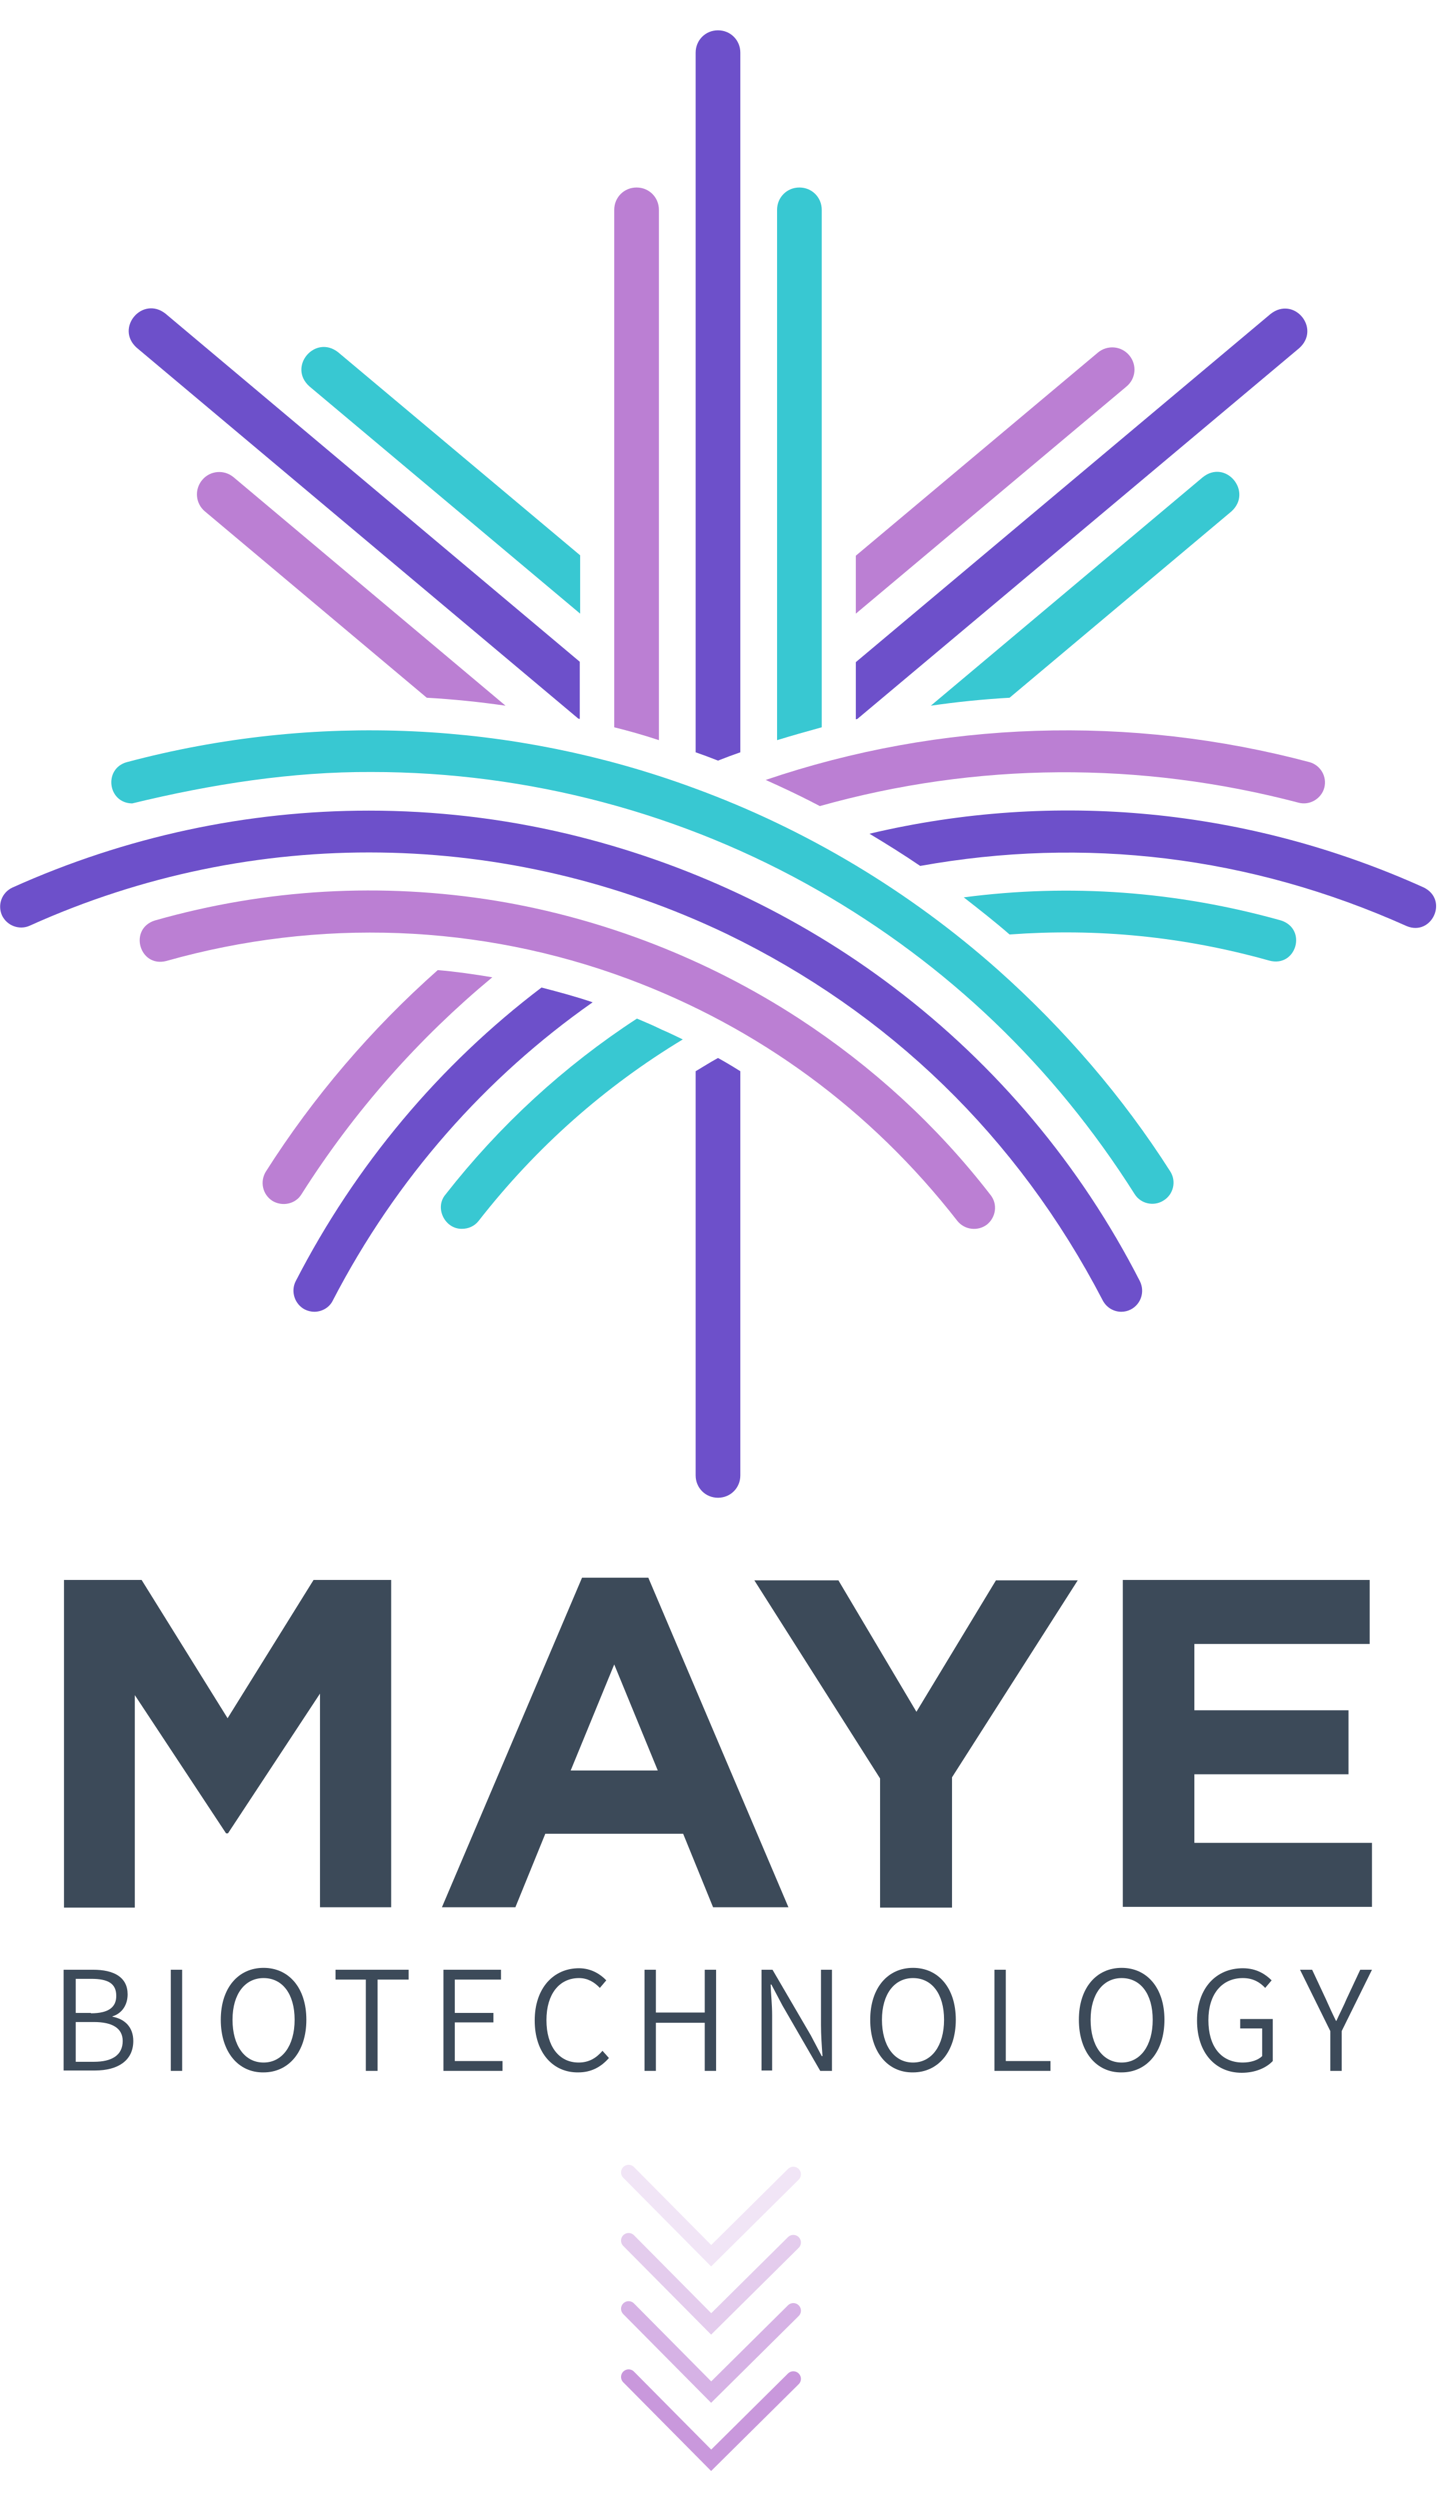 <svg width="380" height="660" viewBox="0 0 380 660" fill="none" xmlns="http://www.w3.org/2000/svg">
<g clip-path="url(#clip0_282_91)">
<path d="M16.9 417.1H37.4L60.1 453.6L82.8 417.1H103.3V503.5H84.5V447.1L60.2 484H59.7L35.6 447.5V503.6H16.9V417.1Z" fill="#3C4A59"/>
<path d="M153.701 416.5H171.201L208.201 503.5H188.301L180.401 484.1H144.001L136.101 503.5H116.701L153.701 416.5ZM173.701 467.4L162.201 439.4L150.701 467.4H173.701Z" fill="#3C4A59"/>
<path d="M232.401 469.5L199.201 417.2H221.401L242.001 451.9L263.001 417.2H284.601L251.401 469.2V503.6H232.401V469.5Z" fill="#3C4A59"/>
<path d="M296.5 417.1H361.7V434H315.4V451.5H356.1V468.4H315.4V486.5H362.3V503.4H296.5V417.1Z" fill="#3C4A59"/>
<path d="M16.901 520H24.601C30.001 520 33.701 521.9 33.701 526.5C33.701 529.2 32.301 531.5 29.701 532.3V532.4C33.001 533 35.201 535.2 35.201 538.8C35.201 544 31.101 546.6 25.101 546.6H16.801V520H16.901ZM24.001 531.5C28.801 531.5 30.701 529.8 30.701 526.9C30.701 523.6 28.501 522.4 24.101 522.4H20.001V531.4H24.001V531.5ZM24.801 544.3C29.501 544.3 32.401 542.6 32.401 538.8C32.401 535.4 29.601 533.8 24.801 533.8H20.001V544.3H24.801Z" fill="#3C4A59"/>
<path d="M45.102 520H48.102V546.7H45.102V520Z" fill="#3C4A59"/>
<path d="M58.301 533.2C58.301 524.7 63.001 519.5 69.601 519.5C76.201 519.5 80.901 524.7 80.901 533.2C80.901 541.7 76.201 547.1 69.601 547.1C63.001 547.2 58.301 541.8 58.301 533.2ZM77.801 533.2C77.801 526.4 74.601 522.2 69.601 522.2C64.701 522.2 61.401 526.4 61.401 533.2C61.401 540 64.601 544.5 69.601 544.5C74.501 544.5 77.801 540.1 77.801 533.2Z" fill="#3C4A59"/>
<path d="M96.702 522.6H88.602V520H107.902V522.6H99.702V546.7H96.602V522.6H96.702Z" fill="#3C4A59"/>
<path d="M117.102 520H132.302V522.6H120.102V531.4H130.302V533.9H120.102V544.1H132.702V546.7H117.102V520Z" fill="#3C4A59"/>
<path d="M141.201 533.4C141.201 524.8 146.201 519.6 152.901 519.6C156.101 519.6 158.601 521.2 160.101 522.8L158.401 524.8C157.001 523.3 155.201 522.2 152.901 522.2C147.701 522.2 144.301 526.4 144.301 533.3C144.301 540.2 147.601 544.5 152.801 544.5C155.401 544.5 157.401 543.4 159.101 541.4L160.801 543.3C158.701 545.7 156.101 547.1 152.701 547.1C146.101 547.2 141.201 542 141.201 533.4Z" fill="#3C4A59"/>
<path d="M170.201 520H173.201V531.3H186.101V520H189.101V546.7H186.101V534H173.201V546.7H170.201V520Z" fill="#3C4A59"/>
<path d="M200.9 520H204L214.1 537.3L217 542.8H217.2C217 540.1 216.8 537.2 216.8 534.5V520H219.7V546.7H216.6L206.6 529.4L203.7 523.9H203.5C203.6 526.6 203.9 529.3 203.9 532V546.6H201.1V520H200.9Z" fill="#3C4A59"/>
<path d="M229.801 533.2C229.801 524.7 234.501 519.5 241.101 519.5C247.701 519.5 252.401 524.7 252.401 533.2C252.401 541.7 247.701 547.1 241.101 547.1C234.501 547.2 229.801 541.8 229.801 533.2ZM249.301 533.2C249.301 526.4 246.101 522.2 241.101 522.2C236.201 522.2 232.901 526.4 232.901 533.2C232.901 540 236.101 544.5 241.101 544.5C246.001 544.5 249.301 540.1 249.301 533.2Z" fill="#3C4A59"/>
<path d="M262.602 520H265.602V544.1H277.402V546.7H262.602V520Z" fill="#3C4A59"/>
<path d="M284.9 533.2C284.9 524.7 289.6 519.5 296.2 519.5C302.8 519.5 307.5 524.7 307.5 533.2C307.5 541.7 302.8 547.1 296.2 547.1C289.6 547.2 284.9 541.8 284.9 533.2ZM304.4 533.2C304.4 526.4 301.2 522.2 296.2 522.2C291.3 522.2 288 526.4 288 533.2C288 540 291.2 544.5 296.2 544.5C301.1 544.5 304.4 540.1 304.4 533.2Z" fill="#3C4A59"/>
<path d="M316.102 533.4C316.102 524.8 321.202 519.6 328.202 519.6C331.902 519.6 334.302 521.3 335.802 522.8L334.102 524.8C332.802 523.4 331.002 522.2 328.202 522.2C322.702 522.2 319.102 526.4 319.102 533.3C319.102 540.2 322.402 544.5 328.202 544.5C330.202 544.5 332.202 543.9 333.302 542.8V535.5H327.502V533H336.102V544.1C334.402 545.9 331.502 547.2 327.902 547.2C321.002 547.2 316.102 542 316.102 533.4Z" fill="#3C4A59"/>
<path d="M351.301 536.2L343.301 520H346.501L350.101 527.7C351.001 529.7 351.801 531.5 352.801 533.5H352.901C353.801 531.5 354.801 529.6 355.601 527.7L359.201 520H362.301L354.301 536.2V546.7H351.301V536.2Z" fill="#3C4A59"/>
<path d="M174.001 55.4C174.001 52.1 171.401 49.5 168.101 49.5C164.801 49.5 162.201 52.1 162.201 55.4V192C166.201 193 170.101 194.1 174.001 195.4V55.4Z" fill="#BB7FD3"/>
<path d="M53.401 126.7C51.301 129.2 51.601 132.9 54.101 135L112.701 184.2C119.701 184.6 126.601 185.3 133.501 186.3L61.701 126C59.201 123.9 55.501 124.2 53.401 126.7Z" fill="#BB7FD3"/>
<path d="M216.501 212.8C257.801 201.2 301.001 200.9 342.901 211.9C345.801 212.7 348.901 210.9 349.701 208C350.501 205 348.701 202 345.801 201.2C298.401 188.6 248.401 190.2 202.201 205.9C203.301 206.4 204.401 206.9 205.501 207.4C209.201 209.1 212.901 210.9 216.501 212.8Z" fill="#BB7FD3"/>
<path d="M152.701 189.7C152.801 189.7 153.001 189.8 153.101 189.8V174.7L43.701 82.8C37.601 78 30.301 86.6 36.101 91.8L152.701 189.7Z" fill="#6D50CA"/>
<path d="M195.501 198.6V13.9C195.501 10.6 192.901 8 189.601 8C186.301 8 183.701 10.6 183.701 13.9V198.6C185.701 199.3 187.601 200 189.601 200.8C191.601 200 193.501 199.3 195.501 198.6Z" fill="#6D50CA"/>
<path d="M298.2 93.8C296.1 91.3 292.4 91 289.9 93.1L226 146.7V162L297.4 102.1C300 100 300.3 96.3 298.2 93.8Z" fill="#BB7FD3"/>
<path d="M217.001 55.4C217.001 52.1 214.401 49.5 211.101 49.5C207.801 49.5 205.201 52.1 205.201 55.4V195.4C209.101 194.2 213.001 193.1 217.001 192V55.4Z" fill="#38C8D2"/>
<path d="M343.1 91.9C348.9 86.7 341.7 78 335.5 82.9L226 174.8V189.9C226.1 189.9 226.3 189.8 226.4 189.8L343.1 91.9Z" fill="#6D50CA"/>
<path d="M317.601 126L245.801 186.3C252.701 185.3 259.601 184.6 266.601 184.2L325.201 135C330.901 129.8 323.701 121.1 317.601 126Z" fill="#38C8D2"/>
<path d="M153.201 162V146.6L89.301 93C83.201 88.2 75.901 96.8 81.701 102L153.201 162Z" fill="#38C8D2"/>
<path d="M236.2 260.8C210.7 241.4 180.9 227.5 149.7 220.1C132.4 216 114.9 214 97.4 214C65.3 214 33.3 220.8 3.3 234.3C0.5 235.6 -0.7 238.8 0.5 241.6C1.8 244.4 5.1 245.6 7.8 244.4C67.1 217.6 134.2 218.9 192 246.6C234.5 267.2 268.6 299.8 291.2 343.3C292.2 345.2 294.1 346.3 296.1 346.3C297 346.3 297.8 346.1 298.6 345.7C301.3 344.3 302.4 341 301 338.2C285.3 307.5 263.1 281.2 236.2 260.8Z" fill="#6D50CA"/>
<path d="M338.3 243C310.8 235.3 282.6 233.2 254.5 236.9C258.6 240.1 262.7 243.3 266.6 246.7C289.7 245 312.4 247.2 335.2 253.6C342.3 255.5 345.3 245.3 338.3 243Z" fill="#38C8D2"/>
<path d="M263.601 256.1C240.201 235.3 212.901 218.9 183.401 208.1C135.501 190.4 83.001 188 33.501 201.2C27.301 202.9 28.401 212 34.901 212.1C55.901 207 77.101 203.7 98.101 203.8C139.401 203.8 180.301 214.6 216.101 235.1C250.101 254.6 278.201 281.4 299.601 315.2C301.201 317.8 304.701 318.6 307.301 316.9C309.901 315.3 310.701 311.8 309.001 309.2C296.501 289.6 281.101 271.7 263.601 256.1Z" fill="#38C8D2"/>
<path d="M376 234.3C329.7 213.4 278.6 208.5 229.6 220.1C234.1 222.8 238.6 225.6 243 228.6C286.4 220.8 330 225.9 371.5 244.5C378.1 247.2 382.6 237.6 376 234.3Z" fill="#6D50CA"/>
<path d="M168.201 268.9C149.001 281.4 131.901 297.1 117.601 315.4C114.701 318.9 117.501 324.5 122.001 324.4C123.701 324.4 125.301 323.7 126.401 322.3C141.701 302.7 159.801 286.8 180.301 274.4C178.401 273.5 176.601 272.6 174.701 271.8C172.501 270.7 170.301 269.8 168.201 268.9Z" fill="#38C8D2"/>
<path d="M156.5 264.6C152.1 263.1 147.6 261.9 143 260.7C116.1 281.1 93.9 307.5 78.1 338.2C76.7 340.9 77.8 344.3 80.5 345.7C81.3 346.1 82.2 346.3 83 346.3C85 346.3 87 345.2 87.9 343.3C104.7 310.9 128.4 284.3 156.5 264.6Z" fill="#6D50CA"/>
<path d="M79.6 315.3C93.6 293.2 110.7 274 130 258C125.2 257.2 120.4 256.5 115.6 256.1C98.1 271.6 82.7 289.6 70.2 309.3C68.6 311.9 69.3 315.3 71.9 317C74.5 318.6 78 317.9 79.6 315.3Z" fill="#BB7FD3"/>
<path d="M183.701 282.8V389.5C183.701 392.8 186.301 395.4 189.601 395.4C192.901 395.4 195.501 392.8 195.501 389.5V282.8C193.601 281.6 191.601 280.4 189.601 279.3C187.601 280.4 185.701 281.6 183.701 282.8Z" fill="#6D50CA"/>
<path d="M211 268.9C186.9 253.2 159.4 242.5 131 237.8C100.9 232.9 70.4 234.6 40.9 243C33.9 245.2 36.8 255.5 43.9 253.7C84.2 242.3 126.8 243.9 165.8 258.4C200.2 271.2 229.9 292.9 252.8 322.3C254.7 324.7 258.2 325.1 260.6 323.3C263 321.4 263.5 317.9 261.6 315.5C247.4 297.1 230.3 281.5 211 268.9Z" fill="#BB7FD3"/>
<path opacity="0.8" d="M209.5 628L187.8 649.5L166 627.5" stroke="#BB7FD3" stroke-width="4" stroke-miterlimit="10" stroke-linecap="round"/>
<path opacity="0.6" d="M209.5 610L187.8 631.5L166 609.5" stroke="#BB7FD3" stroke-width="4" stroke-miterlimit="10" stroke-linecap="round"/>
<path opacity="0.4" d="M209.5 592L187.8 613.5L166 591.5" stroke="#BB7FD3" stroke-width="4" stroke-miterlimit="10" stroke-linecap="round"/>
<path opacity="0.2" d="M209.5 574L187.8 595.5L166 573.5" stroke="#BB7FD3" stroke-width="4" stroke-miterlimit="10" stroke-linecap="round"/>
</g>
<defs>
<clipPath id="clip0_282_91">
<rect width="379.2" height="644.4" fill="white" transform="translate(0 8)"/>
</clipPath>
</defs>
</svg>
